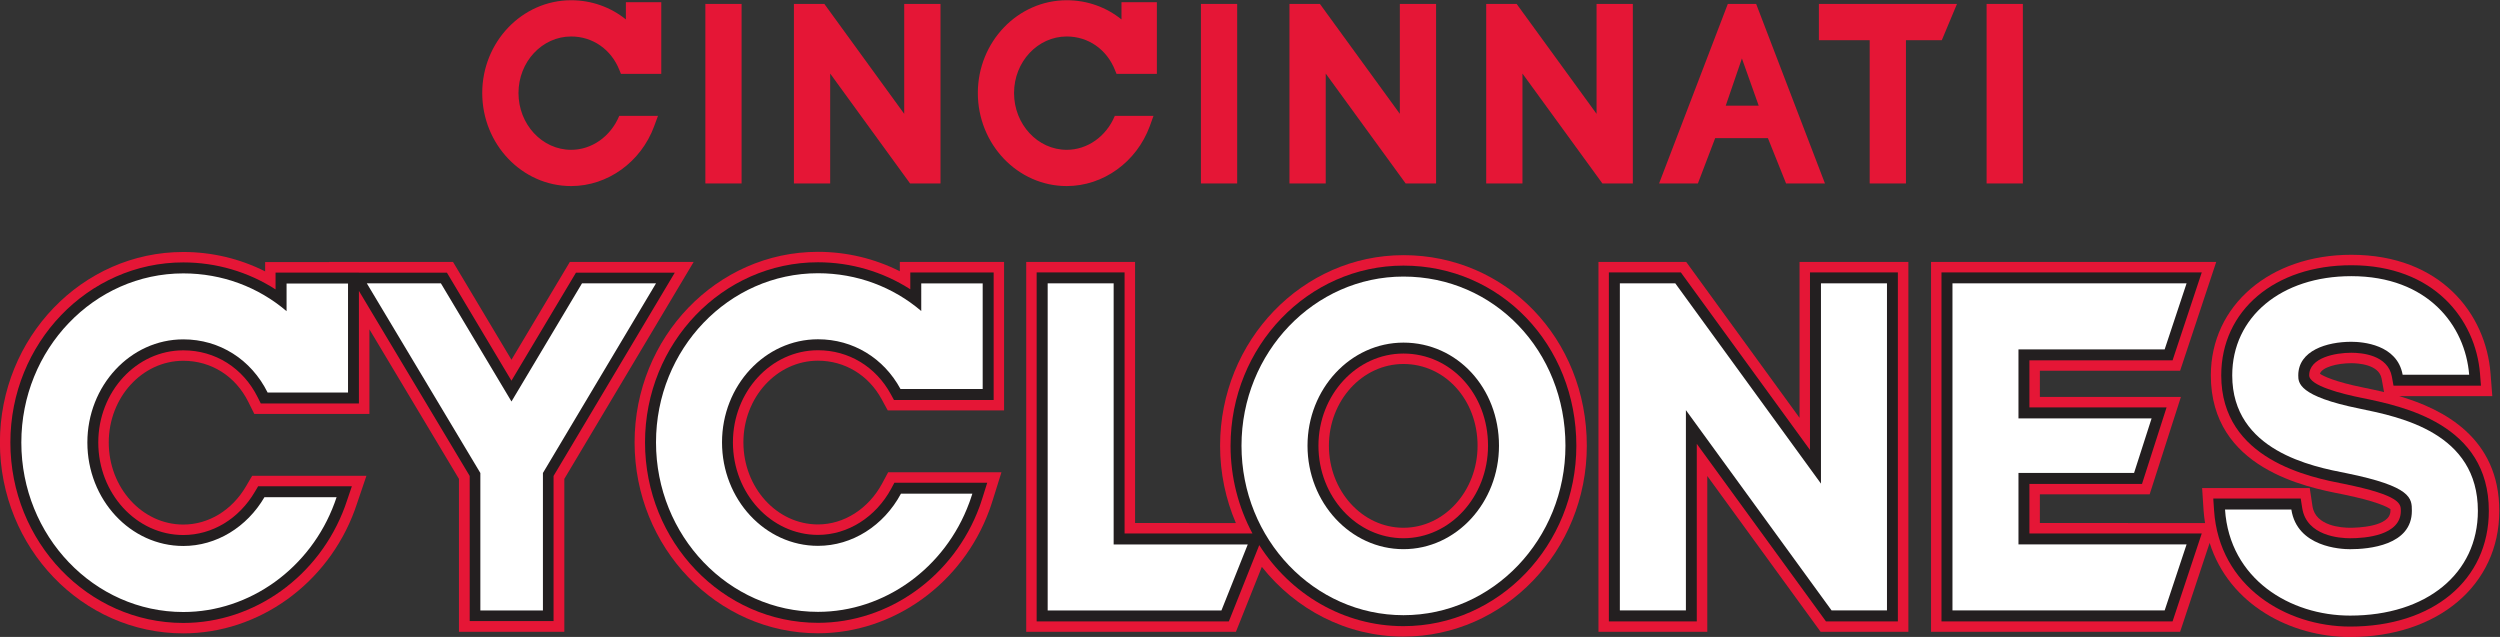 <?xml version="1.0" encoding="UTF-8" standalone="no"?>
<!-- Created with Inkscape (http://www.inkscape.org/) -->

<svg
   version="1.1"
   id="svg2"
   width="451.721"
   height="115.087"
   viewBox="0 0 451.721 115.087"
   sodipodi:docname="09_CyclonesWordmark_White_A.svg"
   inkscape:version="1.2 (1:1.2.1+202207142221+cd75a1ee6d)"
   xmlns:inkscape="http://www.inkscape.org/namespaces/inkscape"
   xmlns:sodipodi="http://sodipodi.sourceforge.net/DTD/sodipodi-0.dtd"
   xmlns="http://www.w3.org/2000/svg"
   xmlns:svg="http://www.w3.org/2000/svg">
  <rect x="0" y="0" width="451.721" height="115.087" fill="#333333" stroke="none"/>
  <sodipodi:namedview
     id="namedview37"
     pagecolor="#ffffff"
     bordercolor="#666666"
     borderopacity="1.0"
     inkscape:showpageshadow="2"
     inkscape:pageopacity="0.0"
     inkscape:pagecheckerboard="0"
     inkscape:deskcolor="#d1d1d1"
     showgrid="false"
     inkscape:zoom="1.0771009"
     inkscape:cx="205.64461"
     inkscape:cy="60.811386"
     inkscape:window-width="1920"
     inkscape:window-height="1136"
     inkscape:window-x="0"
     inkscape:window-y="27"
     inkscape:window-maximized="1"
     inkscape:current-layer="svg2" />
  <defs
     id="defs6" />
  <g
     id="g8"
     transform="matrix(1.333,0,0,-1.333,-62.361,169.703)">
    <g
       id="g10"
       transform="scale(0.1)">
      <path
         d="m 1423.95,1024.41 h 49.08 v 243.36 h -49.08 v -243.36"
         style="fill:#e51636;fill-opacity:1;fill-rule:nonzero;stroke:none"
         id="path16" />
      <path
         d="m 1693.48,1118.79 -108.25,148.98 h -41.25 v -243.36 h 49.14 v 148.98 l 108.29,-148.98 h 41.25 v 243.36 h -49.18 v -148.98"
         style="fill:#e51636;fill-opacity:1;fill-rule:nonzero;stroke:none"
         id="path18" />
      <path
         d="m 2631.96,1118.79 -108.33,148.98 h -41.25 v -243.36 h 49.13 v 148.98 l 108.38,-148.98 h 41.24 v 243.36 h -49.17 v -148.98"
         style="fill:#e51636;fill-opacity:1;fill-rule:nonzero;stroke:none"
         id="path20" />
      <path
         d="m 2933.33,1218.64 h 68.85 v -194.19 h 49.17 v 194.19 h 48.61 l 20.55,49.13 h -187.18 v -49.13"
         style="fill:#e51636;fill-opacity:1;fill-rule:nonzero;stroke:none"
         id="path22" />
      <path
         d="m 3160.67,1024.41 h 49.13 v 243.36 h -49.13 v -243.36"
         style="fill:#e51636;fill-opacity:1;fill-rule:nonzero;stroke:none"
         id="path24" />
      <path
         d="m 1307.17,1116.04 v -0.14 c -11.67,-27.9 -37.21,-45.89 -65.14,-45.89 -39.4,0 -71.4,34.57 -71.4,76.99 0,42.32 32,76.64 71.4,76.64 29.1,0 54.11,-17.35 65.31,-45.3 l 2.15,-5.34 h 54.69 v 97.14 h -47.97 v -23.38 c -20.5,16.53 -46.38,26.01 -74.18,26.01 -66.44,0 -120.53,-56.46 -120.53,-125.77 0,-69.54 54.09,-126.12 120.53,-126.12 49.46,0 94.67,32.59 112.5,81.08 l 5.17,14.08 h -52.53"
         style="fill:#e51636;fill-opacity:1;fill-rule:nonzero;stroke:none"
         id="path26" />
      <path
         d="m 2095.68,1024.41 h 49.12 v 243.36 h -49.12 v -243.36"
         style="fill:#e51636;fill-opacity:1;fill-rule:nonzero;stroke:none"
         id="path28" />
      <path
         d="m 2365.31,1118.79 -108.34,148.98 h -41.29 v -243.36 h 49.17 v 148.98 l 108.34,-148.98 h 41.24 v 243.36 h -49.12 v -148.98"
         style="fill:#e51636;fill-opacity:1;fill-rule:nonzero;stroke:none"
         id="path30" />
      <path
         d="m 1978.95,1116.04 -0.04,-0.14 c -11.62,-27.9 -37.2,-45.89 -65.14,-45.89 -39.36,0 -71.4,34.57 -71.4,76.99 0,42.32 32.04,76.64 71.4,76.64 29.1,0 54.16,-17.35 65.31,-45.3 l 2.2,-5.34 h 54.69 v 97.14 H 1988 v -23.38 c -20.54,16.53 -46.29,26.01 -74.23,26.01 -66.41,0 -120.48,-56.46 -120.48,-125.77 0,-69.54 54.07,-126.12 120.48,-126.12 49.51,0 94.68,32.59 112.55,81.08 l 5.08,14.08 h -52.45"
         style="fill:#e51636;fill-opacity:1;fill-rule:nonzero;stroke:none"
         id="path32" />
      <path
         d="m 2848.29,1267.77 h -38.41 l -93.17,-243.36 h 52.61 l 23.42,61.44 h 71.48 l 24.63,-61.44 h 52.7 z m -41.21,-137.87 21.91,63.94 22.74,-63.94 z"
         style="fill:#e51636;fill-opacity:1;fill-rule:nonzero;stroke:none"
         id="path34" />
      <path
         d="M 1240.25,918.047 1161.11,785.43 1081.89,918.047 H 913.871 L 914,917.832 h -86.777 v -12.621 c -34.043,17.187 -72.032,26.309 -110.938,26.309 -137.07,0 -248.574,-115.821 -248.574,-258.204 0,-142.695 111.504,-258.765 248.574,-258.765 102.195,0 195.528,66.988 232.293,166.828 0,0 1.164,3.191 2.922,8.402 l 13.008,38.36 H 809.633 l -8.426,-14.379 c -18.965,-32.383 -50.715,-51.711 -84.922,-51.711 -55.722,0 -101.055,49.898 -101.055,111.265 0,61.055 45.333,110.739 101.055,110.739 37.91,0 70.887,-20.887 88.223,-55.934 l 8.027,-16.113 h 156.024 v 114.68 L 1089.94,623.922 V 416.66 h 142.82 v 207.301 l 175.33,294.086 h -167.84"
         style="fill:#e51636;fill-opacity:1;fill-rule:nonzero;stroke:none"
         id="path36" />
      <path
         d="m 2370.21,557.711 c -55.76,0 -101.05,49.898 -101.05,111.211 0,61.094 45.29,110.785 101.05,110.785 56.37,0 100.46,-48.656 100.46,-110.785 0,-61.313 -45.04,-111.211 -100.46,-111.211 z m 0,369.508 c -137.05,0 -248.57,-115.867 -248.57,-258.297 0,-37.281 7.68,-72.731 21.39,-104.801 H 2006.42 V 918.047 H 1858.86 V 416.66 h 284.26 l 35.14,88.059 c 45.63,-57.668 114.74,-94.528 191.95,-94.528 137.06,0 248.54,116.071 248.54,258.731 0,144.84 -109.16,258.297 -248.54,258.297"
         style="fill:#e51636;fill-opacity:1;fill-rule:nonzero;stroke:none"
         id="path38" />
      <path
         d="M 2907.1,706.754 2753.48,918.047 H 2634.55 V 416.66 h 147.51 V 627.891 L 2935.7,416.66 h 118.93 V 918.047 H 2907.1 V 706.754"
         style="fill:#e51636;fill-opacity:1;fill-rule:nonzero;stroke:none"
         id="path40" />
      <path
         d="m 1687.53,905.387 c -34.05,17.176 -72.08,26.355 -110.91,26.355 -137.09,0 -248.62,-115.875 -248.62,-258.211 0,-142.73 111.53,-258.832 248.62,-258.832 102.16,0 195.52,67.012 232.13,166.473 0,0 2.1,5.558 4.76,14.078 l 11.77,37.672 h -153.59 l -8.18,-15.293 c -18.44,-34.18 -51.67,-55.41 -86.89,-55.41 -55.77,0 -101.11,49.902 -101.11,111.312 0,61.016 45.34,110.653 101.11,110.653 36.25,0 68.55,-19.555 86.29,-52.274 l 8.26,-15.156 h 157.67 v 201.25 h -141.31 v -12.617"
         style="fill:#e51636;fill-opacity:1;fill-rule:nonzero;stroke:none"
         id="path42" />
      <path
         d="m 3654.96,780.777 c 8.75,0 37.6,-1.511 41.13,-20.839 l 3.31,-18.301 c -10.29,2.461 -19.59,4.386 -27.47,5.996 -39.56,8.008 -54.47,15.535 -59.46,18.812 2.85,8.907 23.33,14.332 42.49,14.332 z m 65.07,-44.648 h 126.12 l -2.45,31.305 c -6.34,79.785 -67.14,160.3 -188.74,160.3 -110.29,0 -190.35,-68.718 -190.35,-163.453 0,-126.371 129.61,-151.59 178.17,-161.101 47.11,-9.571 61.41,-17.399 65.33,-20.289 0,-0.731 -0.04,-1.469 -0.04,-2.289 0,-21.821 -45.6,-22.891 -54.74,-22.891 -10.89,0 -46.81,2.051 -50.93,29.141 l -3.71,24.628 h -145.88 l 2.02,-30.96 c 0.38,-5.641 1.15,-11.032 1.96,-16.399 H 3232.88 V 603 h 148.8 l 42.37,132.016 h -191.17 v 35.511 h 190.09 l 48.96,147.52 H 3085.35 V 416.66 h 337.62 L 3463,537.219 c 26.42,-83.891 110.2,-127.598 190.33,-127.598 119.1,0 202.29,70.32 202.29,170.981 0,99.121 -75.53,137.793 -135.59,155.527"
         style="fill:#e51636;fill-opacity:1;fill-rule:nonzero;stroke:none"
         id="path44" />
      <path
         d="m 1248.51,903.445 -87.42,-146.406 -87.44,146.406 H 954.336 v 0.168 H 841.348 v -22.824 c -36.934,23.77 -80.371,36.602 -125.078,36.602 -129.219,0 -234.383,-109.532 -234.383,-244.075 0,-134.867 105.164,-244.625 234.383,-244.625 96.296,0 184.328,63.239 219.035,157.559 0,0 1.082,3.039 2.8,8.078 l 6.668,19.633 H 817.734 l -4.328,-7.301 c -21.511,-36.82 -57.847,-58.789 -97.136,-58.789 -63.536,0 -115.235,56.25 -115.235,125.445 0,68.848 51.699,124.899 115.235,124.899 43.378,0 81.14,-23.86 100.925,-63.766 l 4.114,-8.261 H 954.336 V 878.777 L 1104.51,627.922 V 431.191 h 113.67 v 196.77 l 164.28,275.484 h -133.95"
         style="fill:#231f20;fill-opacity:1;fill-rule:nonzero;stroke:none"
         id="path46" />
      <path
         d="m 2370.2,543.531 c -63.51,0 -115.23,56.231 -115.23,125.43 0,68.848 51.72,124.894 115.23,124.894 64.28,0 114.65,-54.835 114.65,-124.894 0,-69.199 -51.4,-125.43 -114.65,-125.43 z m 0,369.528 c -129.22,0 -234.36,-109.551 -234.36,-244.098 0,-43.18 10.81,-83.731 29.69,-118.981 H 1992.19 V 903.828 H 1873.01 V 430.801 h 260.51 l 41.23,103.39 c 41.99,-66.132 113.9,-109.839 195.45,-109.839 129.21,0 234.36,109.707 234.36,244.609 0,136.828 -102.9,244.098 -234.36,244.098"
         style="fill:#231f20;fill-opacity:1;fill-rule:nonzero;stroke:none"
         id="path48" />
      <path
         d="m 2921.26,663.18 -175.04,240.648 h -97.57 V 430.801 h 119.18 v 240.66 l 175.08,-240.66 h 97.48 V 903.828 H 2921.26 V 663.18"
         style="fill:#231f20;fill-opacity:1;fill-rule:nonzero;stroke:none"
         id="path50" />
      <path
         d="m 3412.75,784.695 39.54,119.133 H 3099.51 V 430.801 h 313.24 l 39.54,119.179 H 3218.7 v 67.18 h 152.63 l 33.28,103.676 H 3218.7 v 63.859 h 194.05"
         style="fill:#231f20;fill-opacity:1;fill-rule:nonzero;stroke:none"
         id="path52" />
      <path
         d="m 1701.73,880.969 c -37.03,23.765 -80.52,36.597 -125.13,36.597 -129.3,0 -234.45,-109.531 -234.45,-244.093 0,-134.864 105.15,-244.614 234.45,-244.614 96.28,0 184.28,63.243 218.91,157.289 0,0 1.97,5.25 4.47,13.364 l 6.04,19.238 h -125.86 l -4.18,-7.84 c -20.88,-38.75 -58.9,-62.871 -99.38,-62.871 -63.55,0 -115.3,56.231 -115.3,125.434 0,68.847 51.75,124.867 115.3,124.867 41.54,0 78.46,-22.258 98.77,-59.672 l 4.23,-7.754 h 135.12 v 172.875 h -112.99 v -22.82"
         style="fill:#231f20;fill-opacity:1;fill-rule:nonzero;stroke:none"
         id="path54" />
      <path
         d="m 3669.12,733.766 c -26.61,5.371 -71.18,16.476 -71.18,30.558 0,24.16 35.87,30.617 57,30.617 14.78,0 49.75,-3.144 55.09,-32.468 l 2.19,-12.18 h 118.53 l -1.25,16.016 c -5.77,73.332 -62.04,147.254 -174.56,147.254 -103.81,0 -176.23,-61.407 -176.23,-149.239 0,-114.699 121.35,-138.375 166.91,-147.254 76.55,-15.59 76.55,-27.129 76.55,-36.429 0,-33.539 -48.15,-37.153 -68.86,-37.153 -13.73,0 -59.06,2.973 -64.88,41.192 l -1.98,12.621 h -118.54 l 1.06,-15.84 c 6.82,-103.52 97.93,-157.68 184.34,-157.68 112.52,0 188.13,63.028 188.13,156.86 0,117.773 -116.39,141.66 -172.32,153.125"
         style="fill:#231f20;fill-opacity:1;fill-rule:nonzero;stroke:none"
         id="path56" />
      <path
         d="M 1256.72,889.02 1161.13,728.863 1065.47,889.02 H 965.059 L 1118.95,631.93 V 445.621 h 84.81 v 186.348 l 153.29,257.051 h -100.33"
         style="fill:#ffffff;fill-opacity:1;fill-rule:nonzero;stroke:none"
         id="path58" />
      <path
         d="m 1977.38,889.02 h -89.43 V 445.621 h 235.53 l 35.69,89.469 h -181.79 v 353.93"
         style="fill:#ffffff;fill-opacity:1;fill-rule:nonzero;stroke:none"
         id="path60" />
      <path
         d="m 2370.23,898.199 c -121.07,0 -219.55,-102.871 -219.55,-229.238 0,-126.723 98.48,-229.75 219.55,-229.75 121.08,0 219.56,103.027 219.56,229.75 0,128.523 -96.49,229.238 -219.56,229.238 m 0,-369.508 c -71.72,0 -130.07,62.95 -130.07,140.27 0,77.023 58.35,139.715 130.07,139.715 72.65,0 129.48,-61.363 129.48,-139.715 0,-77.32 -58.04,-140.27 -129.48,-140.27"
         style="fill:#ffffff;fill-opacity:1;fill-rule:nonzero;stroke:none"
         id="path62" />
      <path
         d="M 2936.15,617.551 2738.68,889.02 h -75.14 V 445.68 h 89.53 V 717.145 L 2950.53,445.68 h 75.09 v 443.34 h -89.47 V 617.551"
         style="fill:#ffffff;fill-opacity:1;fill-rule:nonzero;stroke:none"
         id="path64" />
      <path
         d="m 3114.4,445.68 h 287.63 l 29.71,89.468 h -227.87 v 96.883 h 156.69 l 23.77,73.961 h -180.46 v 93.516 h 198.16 l 29.71,89.512 H 3114.4 V 445.68"
         style="fill:#ffffff;fill-opacity:1;fill-rule:nonzero;stroke:none"
         id="path66" />
      <path
         d="M 826.277,599.121 C 802.473,558.43 761.063,533.02 716.309,533.02 c -71.739,0 -130.059,62.91 -130.059,140.257 0,77.059 58.32,139.805 130.059,139.805 49.257,0 92.05,-27.355 114.257,-72.051 H 939.563 V 888.805 H 856.27 v -37.5 c -38.196,32.558 -87.051,51.199 -139.961,51.199 -121.075,0 -219.571,-102.82 -219.571,-229.227 0,-126.675 98.496,-229.765 219.571,-229.765 90.117,0 172.492,59.429 205,147.769 0,0 1.113,2.969 2.754,7.84 h -97.786"
         style="fill:#ffffff;fill-opacity:1;fill-rule:nonzero;stroke:none"
         id="path68" />
      <path
         d="m 1689.06,603.898 c -23.3,-43.359 -66.05,-70.699 -112.46,-70.699 -71.7,0 -130.08,62.949 -130.08,140.293 0,77.059 58.38,139.707 130.08,139.707 47.54,0 89.08,-25.449 111.87,-67.429 h 111.38 v 143.171 h -83.27 V 851.52 c -38.15,32.519 -87.07,51.199 -139.98,51.199 -121.03,0 -219.55,-102.821 -219.55,-229.227 0,-126.722 98.52,-229.762 219.55,-229.762 90.12,0 172.53,59.372 205,147.731 0,0 1.9,4.898 4.26,12.437 h -96.8"
         style="fill:#ffffff;fill-opacity:1;fill-rule:nonzero;stroke:none"
         id="path70" />
      <path
         d="m 3666.18,719.215 c -83.05,16.777 -83.05,35.215 -83.05,45.066 0,33.594 38.7,45.52 71.85,45.52 15.3,0 62.15,-3.574 69.63,-44.649 h 90.17 c -5.3,66.395 -55.73,133.602 -159.8,133.602 -95.01,0 -161.37,-55.332 -161.37,-134.473 0,-102.39 108.81,-123.66 154.96,-132.64 88.53,-18.051 88.53,-34.032 88.53,-51.039 0,-46.872 -58.56,-51.954 -83.75,-51.954 -12.53,0 -71.78,2.793 -79.61,53.774 h -89.91 c 6.26,-94.422 88.36,-143.774 169.52,-143.774 103.64,0 173.23,57.051 173.23,141.954 0,105.664 -104.29,127.109 -160.4,138.613"
         style="fill:#ffffff;fill-opacity:1;fill-rule:nonzero;stroke:none"
         id="path72" />
    </g>
  </g>
</svg>
